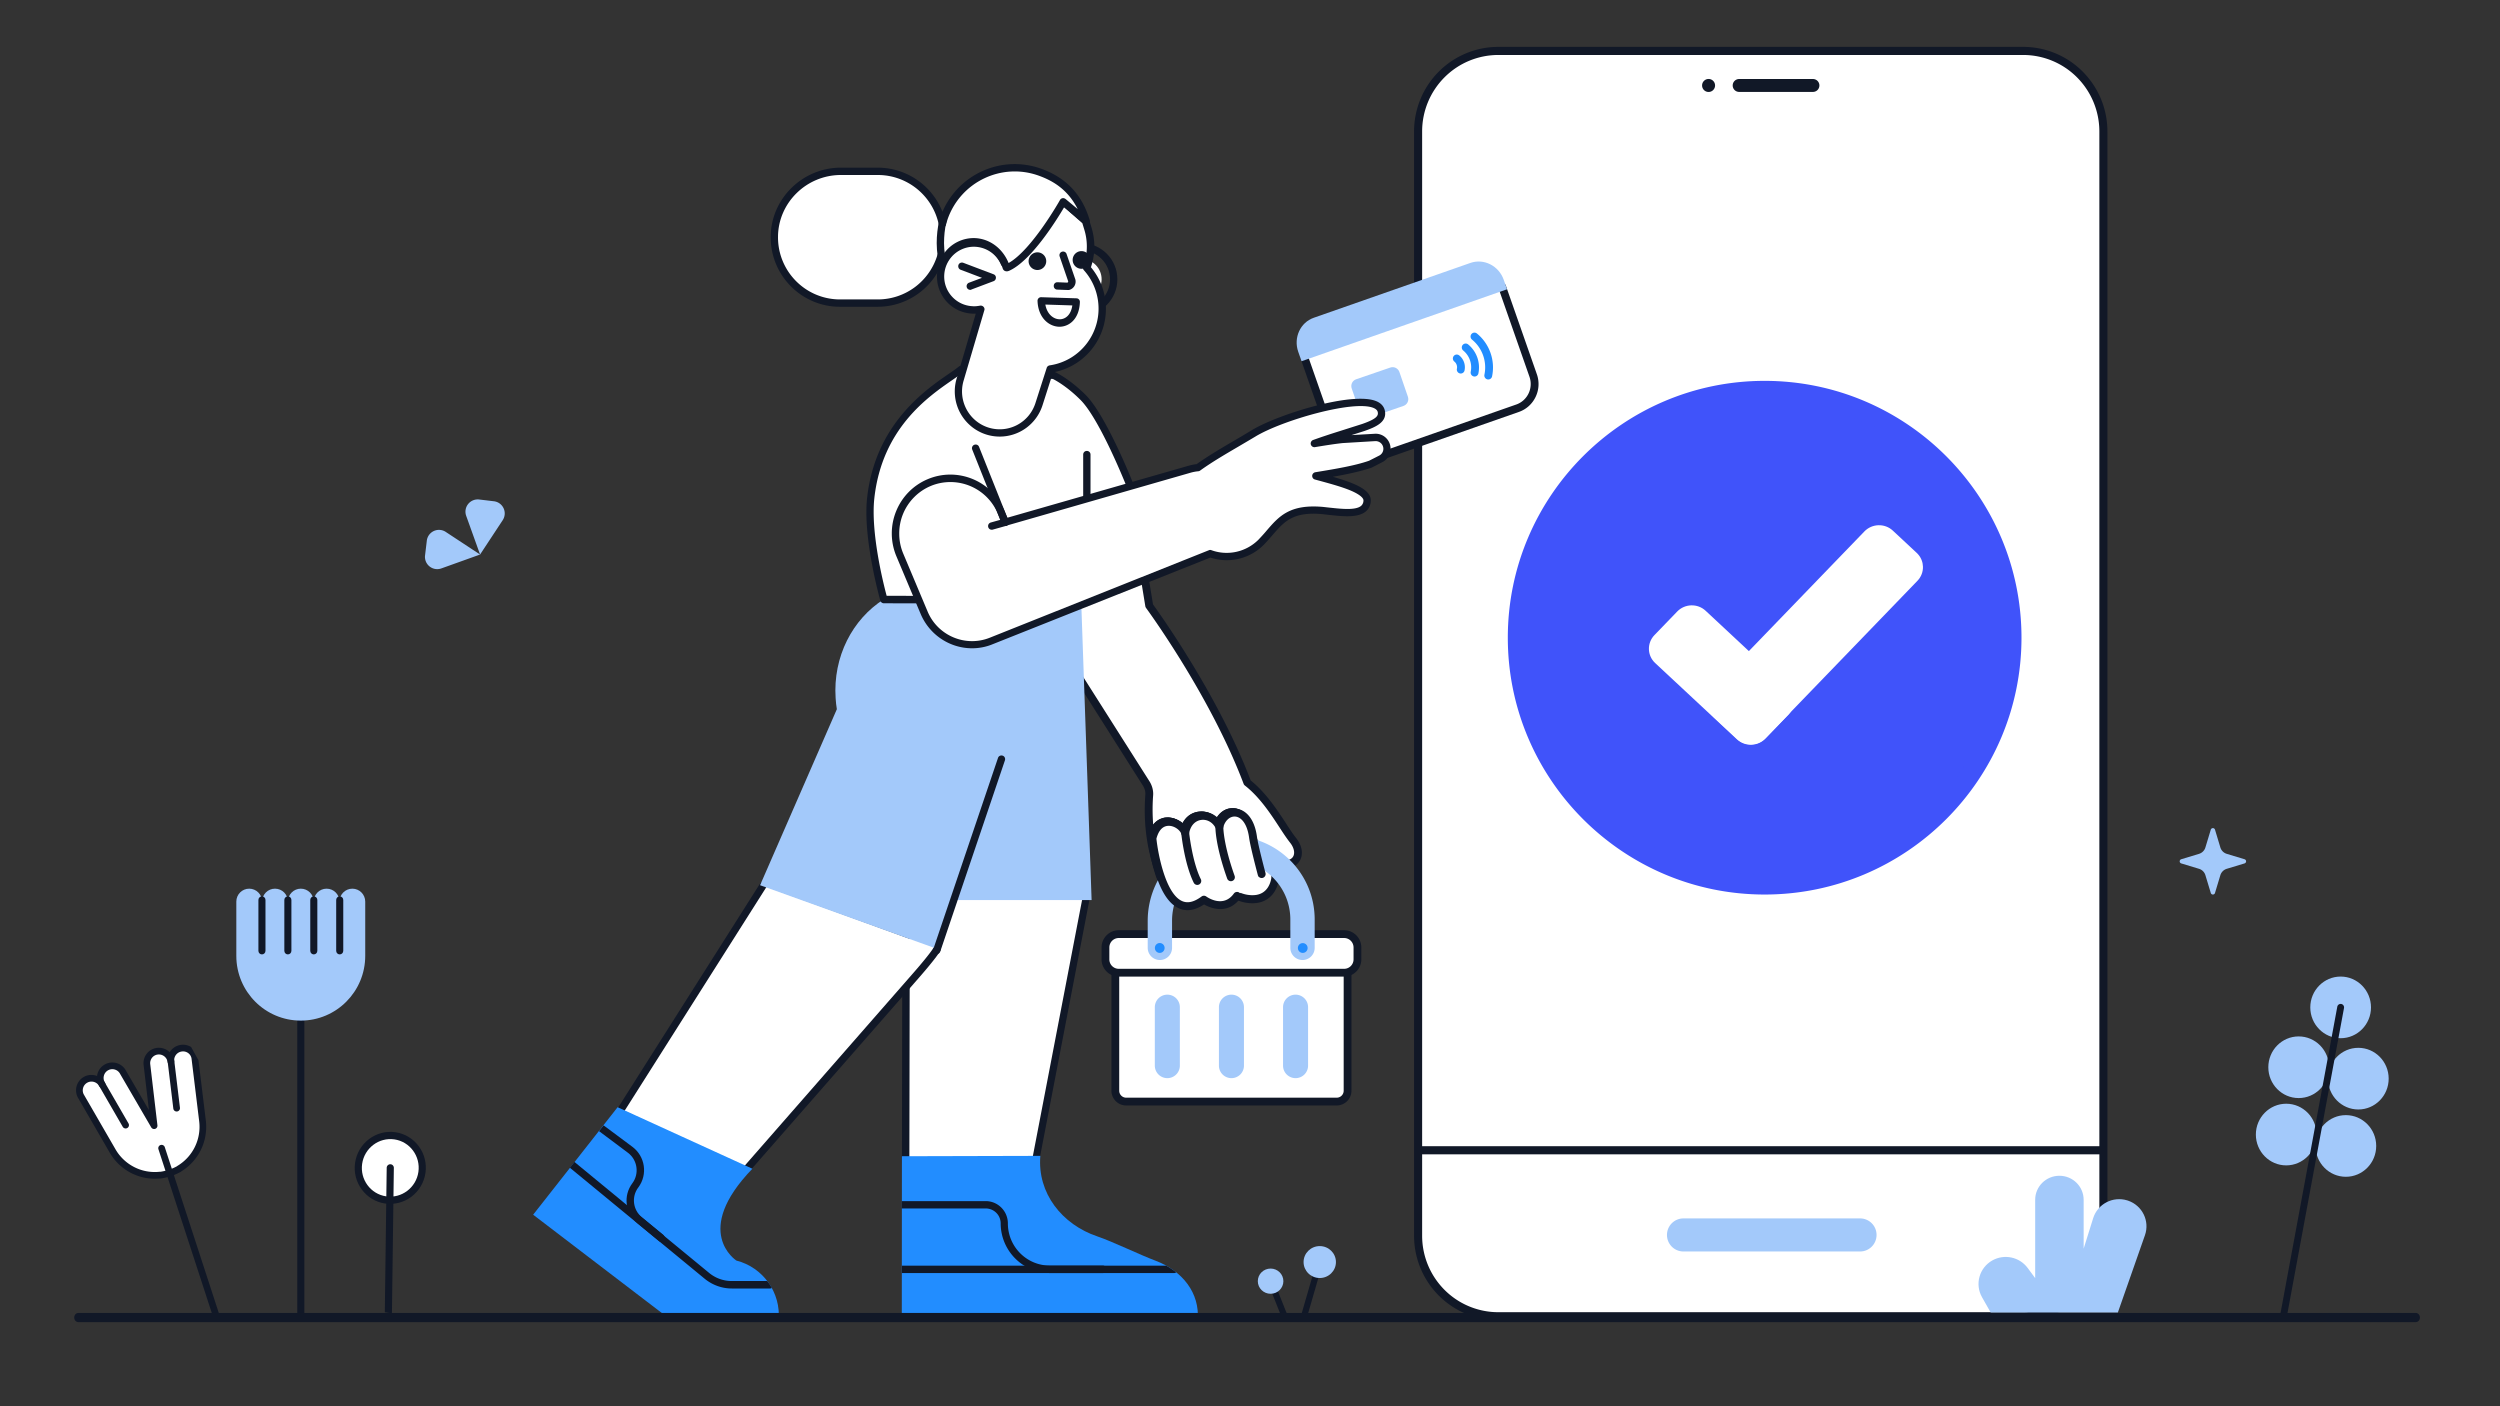 <svg xmlns="http://www.w3.org/2000/svg" width="1280" height="720" fill="none"><rect width="100%" height="100%" fill="#333333" stroke="none"/><g clip-path="url(#a)"><path fill="#fff" d="M1035.89 26.074H767.111c-22.668 0-41.044 18.437-41.044 41.181v565.49c0 22.744 18.376 41.181 41.044 41.181h268.779c22.67 0 41.04-18.437 41.04-41.181V67.255c0-22.743-18.37-41.181-41.04-41.181z"/><path fill="#111827" d="M1035.89 676H767.111a43.087 43.087 0 0 1-30.47-12.683A43.379 43.379 0 0 1 724 632.745V67.255a43.379 43.379 0 0 1 12.641-30.572A43.086 43.086 0 0 1 767.111 24h268.779a43.083 43.083 0 0 1 30.47 12.683A43.374 43.374 0 0 1 1079 67.255v565.49a43.373 43.373 0 0 1-12.64 30.572A43.084 43.084 0 0 1 1035.89 676zM767.111 28.148a38.955 38.955 0 0 0-27.548 11.467 39.22 39.22 0 0 0-11.429 27.64v565.49a39.22 39.22 0 0 0 11.429 27.64 38.958 38.958 0 0 0 27.548 11.467h268.779a38.975 38.975 0 0 0 27.55-11.467 39.285 39.285 0 0 0 11.43-27.64V67.255a39.284 39.284 0 0 0-11.43-27.64 38.972 38.972 0 0 0-27.55-11.467H767.111z"/><path fill="#111827" d="M1075.37 591.005H727.633a2.076 2.076 0 0 1 0-4.148h347.737a2.06 2.06 0 0 1 2.06 2.074 2.061 2.061 0 0 1-2.06 2.074z"/><path fill="#A3C9FA" d="M952.358 623.819h-90.433c-4.664 0-8.445 3.794-8.445 8.473v.001c0 4.679 3.781 8.472 8.445 8.472h90.433c4.664 0 8.444-3.793 8.444-8.472v-.001c0-4.679-3.78-8.473-8.444-8.473z"/><path fill="#111827" d="M928.236 40.457h-37.802a3.297 3.297 0 0 0-3.291 3.302 3.297 3.297 0 0 0 3.291 3.303h37.802a3.297 3.297 0 0 0 3.291-3.303 3.297 3.297 0 0 0-3.291-3.302zm-53.443 6.633a3.325 3.325 0 0 0 3.319-3.33c0-1.84-1.486-3.33-3.319-3.33a3.325 3.325 0 0 0-3.319 3.33 3.325 3.325 0 0 0 3.319 3.33z"/></g><g fill="#4053FA" clip-path="url(#b)"><path d="M903.5 453.064c69.899 0 126.56-56.665 126.56-126.564S973.399 199.936 903.5 199.936c-69.9 0-126.564 56.665-126.564 126.564S833.6 453.064 903.5 453.064z"/><path d="M903.5 458C830.99 458 772 399.009 772 326.5S830.99 195 903.5 195c72.51 0 131.5 58.991 131.5 131.5S976.009 458 903.5 458zm0-253.128a121.626 121.626 0 0 0-119.291 145.356 121.627 121.627 0 0 0 220.421 43.845 121.668 121.668 0 0 0 20.5-67.573A121.765 121.765 0 0 0 903.5 204.872z"/></g><g fill="#fff" clip-path="url(#c)"><path d="m858.723 313.103-11.645 12.064c-3.919 4.06-3.76 10.462.356 14.3l41.902 39.073c4.116 3.838 10.63 3.658 14.549-.402l11.645-12.064c3.92-4.06 3.76-10.462-.356-14.3l-41.902-39.073c-4.116-3.838-10.63-3.658-14.549.402z"/><path d="m877.172 366.941 12.23 11.404c4.116 3.838 10.63 3.658 14.549-.402l77.769-80.561c3.919-4.06 3.76-10.463-.356-14.301l-12.23-11.403c-4.116-3.838-10.629-3.658-14.548.402l-77.77 80.561c-3.919 4.06-3.759 10.462.356 14.3z"/></g><g clip-path="url(#d)"><path fill="#A3C9FA" d="m1075.23 698 22.99-65.583c2.53-7.239-1.32-15.146-8.6-17.663-.16-.054-.32-.106-.47-.154-7.35-2.264-15.16 1.813-17.45 9.113l-4.87 15.596v-24.983c.01-6.801-5.53-12.319-12.38-12.326h-.04c-6.84-.006-12.4 5.502-12.4 12.303v40.1l-3.86-5.218c-4.18-5.628-11.92-7.28-18.06-3.85-6.69 3.745-9.07 12.177-5.3 18.834 0 .007.01.014.01.02L1033.97 698h41.26z"/></g><g clip-path="url(#e)"><path fill="#111827" d="M154.018 781c-1 0-1.81-.814-1.81-1.819V504.393c0-1.005.81-1.819 1.81-1.819s1.81.814 1.81 1.819v274.788c0 1.005-.81 1.819-1.81 1.819z"/><path fill="#A3C9FA" d="M180.417 455c-3.642-.003-6.598 2.962-6.601 6.622v.006c0-3.66-2.953-6.628-6.595-6.628h-.007c-3.642 0-6.595 2.968-6.595 6.628 0-3.66-2.953-6.628-6.595-6.628h-.006c-3.642-.003-6.597 2.962-6.601 6.622v.006c0-3.656-2.945-6.621-6.583-6.628-3.642-.024-6.614 2.925-6.638 6.586v.042c0-3.66-2.953-6.628-6.595-6.628-3.642-.003-6.597 2.962-6.601 6.622v27.762c-.003 18.314 14.766 33.162 32.988 33.165H154c18.225 0 33-14.848 33-33.165v-27.756c0-3.655-2.945-6.621-6.583-6.628z"/><path fill="#111827" d="M173.94 488.655c-1 0-1.81-.815-1.81-1.82v-26.076c0-1.005.81-1.819 1.81-1.819s1.81.814 1.81 1.819v26.076c0 1.005-.811 1.82-1.81 1.82zm-13.274 0c-1 0-1.811-.815-1.811-1.82v-26.076c0-1.005.811-1.819 1.811-1.819 1 0 1.81.814 1.81 1.819v26.076c0 1.005-.811 1.82-1.81 1.82zm-13.276 0c-1 0-1.81-.815-1.81-1.82v-26.076c0-1.005.81-1.819 1.81-1.819s1.81.814 1.81 1.819v26.076c0 1.005-.81 1.82-1.81 1.82zm-13.274 0c-1 0-1.81-.815-1.81-1.82v-26.076c0-1.005.81-1.819 1.81-1.819s1.81.814 1.81 1.819v26.076c0 1.005-.811 1.82-1.81 1.82z"/></g><g clip-path="url(#f)"><path fill="#fff" d="M92.93 536.657a6.167 6.167 0 0 0-4.137 2.308 6.206 6.206 0 0 0-1.287 4.57 6.236 6.236 0 0 0-2.354-4.093 6.196 6.196 0 0 0-4.54-1.262 6.16 6.16 0 0 0-4.102 2.298 6.199 6.199 0 0 0-1.295 4.53l3.688 31.335-15.882-27.284a6.233 6.233 0 0 0-3.646-3.056 6.183 6.183 0 0 0-6.606 1.934 6.18 6.18 0 0 0-1.155 2.126 6.23 6.23 0 0 0 .432 4.737c.105.142.187.301.243.469a6.244 6.244 0 0 0-3.72-3.015 6.2 6.2 0 0 0-4.746.52 6.166 6.166 0 0 0-1.855 1.574 6.202 6.202 0 0 0-1.29 4.603c.1.816.359 1.605.764 2.32.015.057.084.096.099.152l2.078 3.593 14.006 24.23a25.013 25.013 0 0 0 10.295 9.814 24.858 24.858 0 0 0 13.953 2.596l.015.057a27.491 27.491 0 0 0 9.868-3.259l-.016-.057a24.939 24.939 0 0 0 9.584-10.449 25.091 25.091 0 0 0 2.362-14.011l-3.381-27.747-.51-4.127a6.097 6.097 0 0 0-4.455-5.249 6.042 6.042 0 0 0-2.412-.156l.001-.001z"/><path fill="#111827" d="M92.591 599.952a29.03 29.03 0 0 1-10.478 3.459 1.716 1.716 0 0 1-.49-.008 26.587 26.587 0 0 1-14.67-2.92 26.755 26.755 0 0 1-10.809-10.384L40.1 562.342a1.9 1.9 0 0 1-.198-.327 7.93 7.93 0 0 1-.914-4.663 7.88 7.88 0 0 1 1.916-4.337 7.84 7.84 0 0 1 4.055-2.443 7.878 7.878 0 0 1 4.728.333c.061-.478.165-.95.31-1.409a7.78 7.78 0 0 1 1.47-2.693 7.738 7.738 0 0 1 2.397-1.91 7.852 7.852 0 0 1 6.072-.511 7.817 7.817 0 0 1 2.673 1.469 7.856 7.856 0 0 1 1.912 2.382l11.723 20.141-2.726-23.169a7.91 7.91 0 0 1 .934-4.683 7.856 7.856 0 0 1 8.173-3.959 7.92 7.92 0 0 1 4.256 2.169 7.98 7.98 0 0 1 5.727-3.761c.105-.022.212-.035.319-.037a7.945 7.945 0 0 1 5.73 1.7 7.619 7.619 0 0 1 2.843 5.274l.503 4.076 3.383 27.75a26.83 26.83 0 0 1-2.436 14.787 26.66 26.66 0 0 1-9.98 11.137c-.11.117-.238.216-.378.294zm-10.513.001a25.633 25.633 0 0 0 8.497-2.812c.085-.082.18-.155.281-.216a23.248 23.248 0 0 0 8.928-9.734 23.401 23.401 0 0 0 2.203-13.052l-3.89-31.872a4.243 4.243 0 0 0-1.577-2.962 4.43 4.43 0 0 0-3.372-.945 4.477 4.477 0 0 0-2.997 1.663 4.503 4.503 0 0 0-.948 3.301 1.712 1.712 0 0 1-1.466 1.906 1.715 1.715 0 0 1-1.925-1.454 4.539 4.539 0 0 0-1.75-2.974 4.51 4.51 0 0 0-3.331-.876 4.428 4.428 0 0 0-2.905 1.67 4.458 4.458 0 0 0-.91 3.232l3.686 31.318a1.71 1.71 0 0 1-1.154 1.826 1.717 1.717 0 0 1-2.022-.768l-15.882-27.285-.043-.076a4.42 4.42 0 0 0-2.597-2.195 4.493 4.493 0 0 0-4.813 1.37 4.405 4.405 0 0 0-.831 1.519 4.523 4.523 0 0 0 .265 3.403c.184.272.324.572.415.889a1.715 1.715 0 0 1-1.006 2.028 1.713 1.713 0 0 1-2.137-.752 4.517 4.517 0 0 0-2.672-2.149 4.479 4.479 0 0 0-3.4.352 4.48 4.48 0 0 0-2.16 2.651 4.515 4.515 0 0 0 .333 3.412c.06.084.115.172.161.264l16.044 27.753a23.303 23.303 0 0 0 9.587 9.141 23.157 23.157 0 0 0 12.995 2.42c.13-.013.263-.012.393.004z"/><path fill="#fff" d="m52.062 554.855 12.255 21.201-12.255-21.201z"/><path fill="#111827" d="M65.152 577.555a1.705 1.705 0 0 1-1.288.154 1.724 1.724 0 0 1-1.028-.797l-12.255-21.201a1.721 1.721 0 0 1-.174-1.302c.116-.439.402-.813.794-1.04a1.675 1.675 0 0 1 1.3-.179 1.7 1.7 0 0 1 1.04.809L65.796 575.2a1.724 1.724 0 0 1-.12 1.902 1.702 1.702 0 0 1-.501.44l-.023.013z"/><path fill="#fff" d="m87.498 543.064 2.939 24.313-2.94-24.313z"/><path fill="#111827" d="M91.272 568.878a1.705 1.705 0 0 1-1.61.026 1.72 1.72 0 0 1-.924-1.327L85.8 543.263a1.716 1.716 0 0 1 .852-1.712 1.697 1.697 0 0 1 1.309-.154 1.713 1.713 0 0 1 1.237 1.466l2.938 24.314a1.714 1.714 0 0 1-.864 1.701zm58.171 222.681a1.71 1.71 0 0 1-1.612.027 1.722 1.722 0 0 1-.852-.999L81.117 588.4a1.716 1.716 0 0 1 .107-1.301 1.704 1.704 0 0 1 2.292-.743c.403.205.71.561.854.99l65.863 202.184a1.707 1.707 0 0 1-.79 2.029z"/></g><g clip-path="url(#g)"><path fill="#A3C9FA" d="M1198.41 531.569c-8.58 0-15.54-7.067-15.54-15.785 0-8.717 6.96-15.784 15.54-15.784 8.58 0 15.54 7.067 15.54 15.784 0 8.718-6.96 15.785-15.54 15.785zm-21.49 30.644c-8.58 0-15.54-7.067-15.54-15.784 0-8.718 6.96-15.785 15.54-15.785 8.58 0 15.54 7.067 15.54 15.785 0 8.717-6.96 15.784-15.54 15.784z"/><path fill="#A3C9FA" d="M1207.46 568.051c-8.58 0-15.53-7.067-15.53-15.784 0-8.718 6.95-15.784 15.53-15.784 8.58 0 15.54 7.066 15.54 15.784 0 8.717-6.96 15.784-15.54 15.784zm-36.92 28.623c-8.58 0-15.54-7.067-15.54-15.784 0-8.718 6.96-15.785 15.54-15.785 8.58 0 15.53 7.067 15.53 15.785 0 8.717-6.95 15.784-15.53 15.784z"/><path fill="#A3C9FA" d="M1201.08 602.513c-8.58 0-15.54-7.067-15.54-15.785 0-8.717 6.96-15.784 15.54-15.784 8.58 0 15.54 7.067 15.54 15.784 0 8.718-6.96 15.785-15.54 15.785z"/><path fill="#111827" d="M1163.88 704c.4 0 .8-.146 1.11-.41.32-.265.53-.632.6-1.039l34.54-186.438c.08-.463-.01-.943-.28-1.332a1.73 1.73 0 0 0-2.43-.466c-.38.267-.65.677-.73 1.14l-34.54 186.438c-.08.463.02.942.28 1.331s.66.656 1.12.743c.11.021.22.032.33.033z"/></g><g clip-path="url(#h)"><path fill="#fff" d="m769.146 147.002 15.829 45.241c2.405 6.875-1.167 14.381-7.979 16.766l-76.821 26.893c-6.812 2.385-14.284-1.255-16.689-8.129l-15.829-45.241c-2.405-6.874 99.084-42.404 101.489-35.53z"/><path fill="#111827" d="M700.704 237.854c-3.76 1.276-7.798 1.018-11.388-.731a15.172 15.172 0 0 1-7.717-8.69l-15.829-45.24c-.924-2.644 1.325-5.442 15.563-11.916 8.965-4.078 21.255-8.897 34.604-13.569 13.344-4.675 25.957-8.57 35.505-10.975 15.163-3.819 18.665-3.034 19.591-.389l15.83 45.24a15.181 15.181 0 0 1-.614 11.606c-1.738 3.65-4.787 6.395-8.585 7.724l-76.822 26.893-.138.047zm-30.978-55.462 15.647 44.721a11.148 11.148 0 0 0 5.668 6.385 10.953 10.953 0 0 0 8.366.537l.102-.036 76.822-26.893c5.76-2.016 8.792-8.386 6.758-14.202l-15.647-44.719c-3.682-.829-22.97 3.812-50.178 13.33-27.216 9.527-45.177 17.934-47.538 20.877z"/><path fill="#A3C9FA" d="m672.645 162.697 80.204-28.078c6.909-2.418 14.552 1.457 17.072 8.656l1.692 4.837-105.225 36.838-1.692-4.837c-2.519-7.199 1.04-14.996 7.949-17.416z"/><path fill="#228DFF" d="M748.54 191.139a1.965 1.965 0 0 1-1.065.057 2.028 2.028 0 0 1-1.537-2.401 3.695 3.695 0 0 0-.141-2.023 3.642 3.642 0 0 0-1.155-1.646 2.028 2.028 0 0 1-.341-2.831 1.986 1.986 0 0 1 2.809-.329 7.712 7.712 0 0 1 2.458 3.473 7.791 7.791 0 0 1 .283 4.223 1.997 1.997 0 0 1-1.311 1.477zm7.083 1.539a1.977 1.977 0 0 1-1.05.061 2.027 2.027 0 0 1-1.556-2.389 11.216 11.216 0 0 0-.411-5.983 11.199 11.199 0 0 0-3.433-4.904 2.028 2.028 0 0 1-.287-2.837 1.987 1.987 0 0 1 2.815-.273 15.271 15.271 0 0 1 4.675 6.682 15.287 15.287 0 0 1 .561 8.151 1.997 1.997 0 0 1-1.314 1.492zm7.005 1.512a1.984 1.984 0 0 1-1.057.06 2.028 2.028 0 0 1-1.546-2.396 18.38 18.38 0 0 0-.669-9.873 18.359 18.359 0 0 0-5.676-8.102 2.027 2.027 0 0 1-.3-2.835 1.99 1.99 0 0 1 2.813-.288 22.417 22.417 0 0 1 6.933 9.893 22.426 22.426 0 0 1 .816 12.056 2 2 0 0 1-1.314 1.485z"/><path fill="#A3C9FA" d="m718.589 207.827-17.514 6.011c-1.91.656-3.995-.376-4.657-2.304l-4.346-12.665c-.662-1.928.351-4.023 2.261-4.679l17.514-6.01c1.91-.656 3.996.375 4.657 2.303l4.347 12.665c.661 1.929-.351 4.023-2.262 4.679z"/></g><g clip-path="url(#i)"><path fill="#111827" d="M663.473 690a1.605 1.605 0 0 1-1.265-.621 1.548 1.548 0 0 1-.258-1.37l12.242-42.266a1.573 1.573 0 0 1 1.342-1.135 1.596 1.596 0 0 1 1.572.798 1.55 1.55 0 0 1 .131 1.195l-12.243 42.266a1.565 1.565 0 0 1-.568.818 1.6 1.6 0 0 1-.953.315z"/><path fill="#A3C9FA" d="M675.715 654.344c4.575 0 8.285-3.658 8.285-8.172 0-4.513-3.71-8.172-8.285-8.172-4.576 0-8.285 3.659-8.285 8.172 0 4.514 3.709 8.172 8.285 8.172z"/><path fill="#111827" d="M663.472 690c-.318 0-.628-.094-.891-.271a1.556 1.556 0 0 1-.582-.718l-12.929-32.48a1.546 1.546 0 0 1 .021-1.196c.168-.38.481-.678.872-.83a1.604 1.604 0 0 1 1.212.02c.385.166.688.475.842.86l12.929 32.481a1.546 1.546 0 0 1-.165 1.451 1.57 1.57 0 0 1-.568.502 1.603 1.603 0 0 1-.741.181z"/><path fill="#A3C9FA" d="M650.544 662.412c3.613 0 6.543-2.889 6.543-6.454s-2.93-6.454-6.543-6.454c-3.614 0-6.544 2.889-6.544 6.454s2.93 6.454 6.544 6.454z"/></g><g clip-path="url(#j)"><path fill="#fff" d="M662.154 430.324c-5.437-6.904-12.374-20.962-23.437-29.623-17.437-46.191-50.187-90.562-50.187-90.562l-4.125-25.167-44.812 3.828 7.625 49.895 39.624 62.508c1.125 1.758 1.625 3.829 1.5 5.9-2.25 30.501 9.813 49.141 9.813 49.141s4.875 9.351 13.062 6.464c1.875-.69 5-2.95 5-2.95 6.938 4.707 13.313 2.323 16.063-1.82 3 2.009 7.625 2.887 11.187 2.323 5.812-.942 8.625-5.586 9.375-10.356l.25-7.343-.5-1.506c9.937 4.895 15.5-3.138 9.562-10.732z"/><path fill="#111827" d="M608.155 465.281c-5.813 0-10-4.832-11.688-7.97-1-1.569-12.312-20.146-10.062-50.334.125-1.631-.313-3.263-1.188-4.644l-39.624-62.509c-.125-.251-.25-.502-.313-.753l-7.625-49.894c-.062-.565.063-1.13.375-1.569.313-.439.875-.69 1.375-.753l44.75-3.829c1-.062 2 .628 2.125 1.695l4.062 24.727c3.25 4.519 33.5 46.694 50 90.124 7.812 6.276 13.5 14.999 18.125 22.028 1.937 3.013 3.625 5.586 5.187 7.532 3.375 4.267 3.875 9.163 1.188 12.489-1.75 2.196-5.125 3.765-9.813 2.51l-.25 5.9v.188c-.937 6.59-5.062 11.108-10.999 12.05-3.563.565-7.75-.126-11-1.695a12.25 12.25 0 0 1-6.5 3.64c-2.313.44-5.875.44-10-1.945-1.188.816-3 1.945-4.438 2.447-1.25.314-2.5.565-3.687.565zm-59-127.277 39.437 62.133c1.313 2.133 2 4.644 1.813 7.091-1.75 23.535 5.437 41.61 9.5 47.949.062.063.062.125.062.188.188.314 4.188 7.782 10.625 5.46 1.188-.439 3.375-1.882 4.5-2.698a2.074 2.074 0 0 1 2.313-.063c2.75 1.883 5.562 2.573 8.125 2.071 2.125-.439 4-1.632 5.125-3.389.625-.941 1.875-1.192 2.75-.565 2.5 1.695 6.625 2.511 9.812 2.008 5.812-.941 7.312-6.213 7.687-8.535l.25-6.841-.437-1.192c-.25-.753-.063-1.632.562-2.134.625-.565 1.5-.628 2.188-.314 3.625 1.757 6.75 1.695 8.312-.188 1.438-1.757.938-4.77-1.25-7.531-1.687-2.134-3.437-4.77-5.437-7.845-4.5-6.904-10.187-15.565-17.687-21.401-.313-.251-.563-.565-.688-.942-17.125-45.312-49.625-89.558-49.937-89.998a2.187 2.187 0 0 1-.375-.878l-3.813-23.347-40.749 3.452 7.312 47.509z"/><path fill="#fff" d="M589.655 428.943c3.125-12.991 14.75-8.284 16.5-2.761 1.688-10.167 13.063-11.422 17.25-3.138 2.25-9.54 14.75-10.983 16.937 5.272.625 4.707 4.375 18.639 4.375 18.639"/><path fill="#111827" d="M644.717 448.901a1.992 1.992 0 0 1-1.937-1.506c-.125-.565-3.75-14.121-4.438-18.891-1.062-7.657-4.375-10.481-7.125-10.669-2.687-.126-5.125 2.134-5.937 5.523-.188.816-.875 1.443-1.688 1.506-.812.063-1.625-.314-2-1.067-1.875-3.703-5.062-4.644-7.437-4.268-3.125.502-5.375 3.013-6 6.841-.125.879-.875 1.569-1.813 1.695-.875.062-1.75-.502-2.062-1.381-.688-2.071-3.625-4.268-6.625-4.142-3.688.125-5.375 3.765-6.063 6.778-.25 1.067-1.312 1.757-2.437 1.443-1.063-.251-1.75-1.318-1.5-2.385 2.062-8.66 7.562-9.79 9.812-9.853 2.875-.125 5.875 1.13 8 3.075 1.625-3.263 4.5-5.46 8.063-6.025 3.5-.564 6.875.691 9.375 3.201 1.937-3.201 5.062-5.146 8.562-5.021 4.375.189 9.5 4.017 10.875 14.121.625 4.519 4.25 18.264 4.313 18.389.312 1.067-.375 2.134-1.438 2.448-.187.188-.312.188-.5.188z"/><path fill="#fff" d="M623.405 422.981s-.312 8.347 5.812 25.543l-5.812-25.543z"/><path fill="#111827" d="M629.217 450.533c-.812 0-1.562-.502-1.875-1.318-6.187-17.322-5.937-25.92-5.937-26.234.062-1.067.937-1.945 2-1.945h.062c1.125.062 1.938.941 1.938 2.071 0 .125-.125 8.347 5.687 24.79a2.029 2.029 0 0 1-1.187 2.573c-.25 0-.5.063-.688.063z"/><path fill="#fff" d="M606.155 426.182s1.563 15.125 6.125 24.225l-6.125-24.225z"/><path fill="#111827" d="M612.28 452.416c-.75 0-1.437-.377-1.812-1.13-4.688-9.351-6.25-24.288-6.313-24.916a1.983 1.983 0 0 1 1.75-2.196c1.125-.126 2.063.69 2.188 1.757 0 .125 1.562 14.874 5.875 23.535.5 1.004.062 2.196-.875 2.699-.188.188-.5.251-.813.251z"/><path fill="#fff" d="M640.467 429.006s6.75 8.661 12.187 12.05l-12.187-12.05z"/><path fill="#111827" d="M652.592 443.064a2.1 2.1 0 0 1-1.062-.313c-5.625-3.515-12.375-12.176-12.688-12.49-.687-.878-.5-2.134.375-2.824s2.125-.502 2.813.377c.062.062 6.562 8.41 11.624 11.548.938.564 1.25 1.82.625 2.761-.312.565-1 .941-1.687.941z"/><path fill="#fff" d="M553.655 153.427c5.73 0 10.375-4.664 10.375-10.418s-4.645-10.418-10.375-10.418-10.375 4.664-10.375 10.418 4.645 10.418 10.375 10.418z"/><path fill="#111827" d="M553.655 161.523c-10.187 0-18.437-8.284-18.437-18.514 0-10.23 8.25-18.514 18.437-18.514 10.188 0 18.438 8.284 18.438 18.514 0 10.23-8.25 18.514-18.438 18.514zm0-33.263c-8.125 0-14.687 6.59-14.687 14.749s6.562 14.749 14.687 14.749 14.688-6.653 14.688-14.749c0-8.159-6.625-14.749-14.688-14.749z"/><path fill="#fff" d="m463.969 451.474-.25 144.16h66.312l24.25-126.462 2.187-11.422-92.499-6.276z"/><path fill="#111827" d="M463.656 597.516c-1.062 0-1.875-.815-1.875-1.882l.25-144.16c0-1.067.813-1.883 1.875-1.883h.125l92.5 6.276c1.062.063 1.812.942 1.75 2.009v.251l-2.188 11.422-24.312 126.398c-.188.879-.938 1.507-1.813 1.507l-66.312.062zm2.188-144.034-.25 140.269h62.874l24-124.892 1.813-9.352-88.437-6.025z"/><path fill="#228DFF" d="M532.656 591.805c-1.625 19.079 11.125 35.146 29.187 41.234 7.625 2.573 22.187 9.602 29.75 12.426 13.75 5.209 22.812 16.443 21.625 30.564H461.719l.062-84.035 70.875-.189z"/><path fill="#fff" d="M479.906 485.867c-2.062 3.702-11 13.87-11 13.87l-87.374 99.851-64.437-29.937 73.749-116.294 89.062 32.51z"/><path fill="#111827" d="M381.531 601.47c-.25 0-.562-.062-.812-.188l-64.437-29.936c-.938-.44-1.375-1.569-.938-2.511.063-.063.063-.125.125-.188l73.687-116.294a1.831 1.831 0 0 1 2.563-.565 1.847 1.847 0 0 1 .562 2.573l-72.562 114.474 61.187 28.43 86.437-98.784c2.438-2.761 9.188-10.606 10.813-13.556.5-.878 1.625-1.255 2.562-.753.875.502 1.25 1.632.75 2.573-2.125 3.829-10.875 13.745-11.25 14.184l-87.374 99.851c-.25.439-.75.69-1.313.69z"/><path fill="#A3C9FA" d="m510.843 396.12-29.375 90.311-92.312-33.2 39.312-90.123c-.312-1.82-.5-3.703-.625-5.585-1.437-21.339 8.688-40.543 24.625-50.648l16.25-.063 84.937 3.39 5.25 150.623h-69.124l21.062-64.705z"/><path fill="#228DFF" d="M385.219 598.395c-31.187 32.259-8.188 47.007-8.188 47.007 13.688 3.515 22.875 16.443 21.625 30.564h-54.937L272.97 621.93l43.249-55.04 69 31.505z"/><path fill="#111827" d="M602.218 651.427a1.696 1.696 0 0 1-1.063.377H461.781v-3.766h135.312a40.325 40.325 0 0 1 5.125 3.389z"/><path fill="#111827" d="M566.531 649.921c0 1.067-.813 1.883-1.875 1.883h-27c-13.938-.063-25.25-11.36-25.313-25.418 0-4.268-3.437-7.657-7.687-7.657h-42.937v-3.765h42.937c6.312 0 11.375 5.146 11.375 11.422 0 11.924 9.625 21.589 21.5 21.589h27.25c1.062.126 1.75.942 1.75 1.946zm-171.375 9.54a1.759 1.759 0 0 1-.937.251h-19.562c-5 0-9.875-1.758-13.813-4.958l-23.625-19.456-11.125-9.163-34.312-28.242 2.313-2.95h.062l26.688 21.966 7.624 6.276 11.125 9.163v.063l23.563 19.393c3.25 2.636 7.25 4.079 11.437 4.079h18.188c1 1.193 1.749 2.385 2.374 3.578z"/><path fill="#111827" d="M339.969 635.11c-.375.439-.875.69-1.437.69-.438 0-.875-.125-1.187-.439l-11.125-9.163c-6.125-5.021-7.25-14.058-2.438-20.397 3.625-4.896 2.625-11.862-2.25-15.565l-14.75-11.045s-.062 0-.062-.063l2.312-2.95 14.75 10.983c6.563 4.895 7.938 14.184 3.063 20.774-4.875 6.589-.063.062-.063.062-3.562 4.77-2.75 11.485 1.875 15.251l11.125 9.163c.687.69.812 1.883.187 2.699z"/><path fill="#fff" d="M452.531 306.938c-2.813-10.104-8.563-35.146-6.688-51.965 4.75-43.054 37.75-58.806 46.25-65.898l47.499 3.138s6.875 3.138 15 11.297c10.313 10.355 23.938 44.873 23.938 44.873l-24.563 58.743-101.436-.188z"/><path fill="#111827" d="m553.968 309.009-101.437-.125c-.812 0-1.562-.565-1.812-1.381-.938-3.326-8.937-33.012-6.75-52.656 4.187-37.53 29.562-55.04 41.812-63.45 2.125-1.444 3.938-2.699 5.125-3.703.375-.314.813-.439 1.313-.439l47.499 3.138c.25 0 .438.063.625.188.313.126 7.25 3.389 15.563 11.673 10.5 10.544 23.812 44.121 24.375 45.501.187.44.187.942 0 1.444l-24.625 58.618a1.83 1.83 0 0 1-1.688 1.192zm-99.999-3.954 98.749.126 23.813-56.798c-2-4.958-14.125-34.392-23.25-43.555-6.875-6.904-12.813-10.105-14.188-10.795l-46.437-3.075c-1.25 1.004-2.937 2.133-4.812 3.451-12.688 8.724-36.25 24.979-40.188 60.752-1.875 17.385 4.5 43.179 6.313 49.894z"/><path fill="#fff" d="M701.717 237.651c-7.625 2.699-18.5 4.456-28 6.025 11.25 3.138 26.563 6.841 26.25 12.74-.5 8.473-13.687 5.837-22.625 5.021-19.75-1.82-23 7.343-31.812 16.38a24.702 24.702 0 0 1-25.875 5.712l-112.124 44.559c-13.5 5.397-28.75-1.067-34.437-14.435l-.563-1.318-11.875-28.242c-6.062-14.372.625-30.94 14.938-37.028 14.312-6.088 30.812.628 36.874 15h-.062l2.187 5.271 94.312-27.112c1.375-.376 2.875-.69 4.313-.816 9.312-6.652 19-11.799 28.562-17.572 15.125-9.226 62.75-23.159 65.375-11.297.875 3.828-2.438 5.899-9.188 8.284l-12.25 3.891c-3.812 1.193-8.125 2.573-12.875 4.268 5.375-.942 9.813-1.632 14.313-2.134l16.75-1.004c6.249-.377 8.562 8.096 2.937 10.983l-5.125 2.824z"/><path fill="#111827" d="M497.718 331.916c-11.437 0-21.812-6.903-26.312-17.51l-.562-1.318-11.875-28.241c-6.438-15.314.687-33.012 15.937-39.476 15.25-6.465 32.875.69 39.312 16.003.063.126.063.189.125.314l1.438 3.389 92.749-26.61c1.375-.377 2.75-.69 4.125-.816 6.375-4.519 13.063-8.41 19.5-12.175 2.875-1.695 5.875-3.452 8.75-5.209 13.062-7.971 51.687-20.084 63.874-14.812 2.938 1.255 3.938 3.264 4.25 4.707 1.313 5.837-4.437 8.41-10.374 10.481l-6.688 2.134 11.937-.69c4.25-.251 7.813 3.012 8.063 7.217.187 3.012-1.438 5.899-4.125 7.28l-5.25 2.699c-.063.063-.125.063-.25.125-5.562 1.946-12.812 3.452-19.937 4.707 10.437 3.013 19.749 6.465 19.437 12.364-.063 2.071-.938 4.017-2.5 5.335-4.062 3.451-11.875 2.573-18.812 1.82-1.125-.126-2.25-.251-3.313-.377-15.25-1.443-19.687 3.766-25.875 10.92-1.375 1.569-2.812 3.264-4.437 4.896-7.125 7.091-17.625 9.539-27.187 6.401l-111.5 44.371c-3.312 1.381-6.937 2.071-10.5 2.071zm-11.124-85.102c-14.5 0-26.25 11.862-26.188 26.422 0 3.514.688 6.966 2.063 10.23l12.437 29.56c5.188 12.489 19.5 18.514 32 13.43l112.062-44.747a1.589 1.589 0 0 1 1.312 0c8.313 3.012 17.625.941 23.937-5.272 1.5-1.569 2.938-3.138 4.25-4.707 6.375-7.406 11.875-13.745 29.063-12.176 1.062.126 2.187.251 3.375.377 5.875.627 13.187 1.443 16-.942a3.611 3.611 0 0 0 1.187-2.698c.063-.691-.5-2.511-6.437-5.084-4.438-1.883-10.438-3.514-15.688-4.958-.937-.251-1.875-.502-2.75-.753-1-.251-1.562-1.318-1.312-2.322a1.979 1.979 0 0 1 1.5-1.381l.75-.125c9.125-1.507 19.5-3.201 26.812-5.774l5.187-2.636a3.89 3.89 0 0 0 1.688-5.272c-.688-1.381-2.188-2.197-3.688-2.134l-16.749 1.004c-4 .44-8.063 1.067-14.125 2.071-1 .189-2-.502-2.188-1.569-.125-.878.375-1.757 1.188-2.071 5.062-1.82 9.562-3.263 12.937-4.33l12.25-3.891c7.187-2.511 8.375-4.142 7.937-6.088-.125-.565-.5-1.381-2.062-2.071-10.062-4.33-46.937 6.339-60.5 14.56-2.937 1.758-5.937 3.515-8.812 5.209-6.5 3.829-13.25 7.72-19.625 12.301-.25.189-.625.314-.937.314a21.866 21.866 0 0 0-3.938.753l-94.312 27.113c-.937.251-1.875-.189-2.25-1.067l-2.187-5.272c-.063-.126-.063-.188-.125-.314-4.188-9.54-13.625-15.69-24.062-15.69z"/><path fill="#111827" d="M507.78 271.228c-1.062 0-1.875-.816-1.875-1.883 0-.879.563-1.569 1.375-1.82l6.938-1.946c1-.251 2.062.314 2.312 1.318a1.928 1.928 0 0 1-1.312 2.322l-6.938 1.946c-.187.063-.375.063-.5.063zm48.688-14.749c-1.063 0-1.875-.816-1.875-1.883v-21.84c0-1.067.812-1.883 1.875-1.883 1.062 0 1.875.816 1.875 1.883v21.84c0 1.004-.875 1.883-1.875 1.883z"/><path fill="#111827" d="M514.655 269.282c-.75 0-1.437-.439-1.75-1.192l-15.124-37.907c-.375-.942.062-2.071 1.062-2.448 1-.377 2.062.063 2.437 1.067l15.125 37.907c.375.941-.062 2.071-1.062 2.448a2.268 2.268 0 0 1-.688.125zm-35.061 219.221c-1.063 0-1.875-.816-1.875-1.883 0-.189.062-.44.125-.628l33.125-97.905c.312-1.005 1.375-1.507 2.374-1.193 1 .314 1.5 1.381 1.188 2.385l-33.125 97.906c-.312.815-1 1.318-1.812 1.318z"/><path fill="#fff" d="M514.218 134.662c-3.812-8.661-13.875-12.552-22.5-8.724-8.625 3.829-12.5 13.933-8.687 22.594 3.25 7.406 11.25 11.485 19.125 9.79l-10.625 36.087c-3.313 11.234 3.125 23.033 14.312 26.36 11 3.263 22.625-2.887 26.125-13.933l5.75-17.887c17-2.51 28.812-18.326 26.312-35.459a31.135 31.135 0 0 0-7.687-16.38l.187-.565c.125-.377.25-.753.375-1.067 1.875-6.088 1.875-12.615-.062-18.703l-1-3.577-14.375-12.552-27.25 34.016z"/><path fill="#111827" d="M511.843 223.53c-12.688 0-23-10.355-23-23.158 0-2.197.312-4.394.937-6.465l9.813-33.325c-5.563.251-10.938-1.883-14.75-5.962-7.125-7.657-6.75-19.644.812-26.862a18.776 18.776 0 0 1 11.5-5.083c8-.565 15.5 3.891 18.75 11.234.438.941 0 2.071-.937 2.51-.938.44-2.063 0-2.5-.941v-.063c-3.375-7.719-12.375-11.171-20-7.782a15.235 15.235 0 0 0-9 12.928c-.563 8.41 5.812 15.628 14.125 16.192.312 0 .687.063 1 .063 1.062 0 2.125-.125 3.187-.314 1-.188 2 .44 2.25 1.444.063.314.063.628-.062.941l-10.625 36.087c-3 10.23 2.875 21.025 13.062 24.037 10.063 2.95 20.563-2.636 23.75-12.677l5.75-17.95c.188-.69.813-1.192 1.5-1.317 16-2.323 27.062-17.259 24.75-33.263a29.413 29.413 0 0 0-7.188-15.439c-.5-.502-.625-1.255-.375-1.946.063-.125.125-.314.188-.502.125-.314.25-.69.375-1.004 1.75-5.711 1.75-11.862-.063-17.573l-.937-3.075-13.937-12.238c-.75-.691-.813-1.883-.125-2.636.687-.753 1.812-.816 2.625-.188l14.374 12.552c.25.251.438.564.563.878l1.125 3.64c2 6.465 2.062 13.368 0 19.832a3.08 3.08 0 0 1-.25.691c11.687 13.995 9.875 34.894-4.063 46.63a32.672 32.672 0 0 1-15.312 7.218l-5.375 16.82c-3.062 9.602-11.937 16.066-21.937 16.066z"/><path fill="#111827" d="M546.467 148.469c-.687 0-2.062-.063-5.125-.188-1.062 0-1.875-.879-1.812-1.946a1.81 1.81 0 0 1 1.937-1.82h.063c2 .063 4.312.189 5 .189.25-.126.437-.377.375-.691l-4.375-12.74c-.313-1.004.187-2.071 1.187-2.385 1-.314 2.063.188 2.375 1.193l4.438 12.865c0 .063.062.126.062.189.563 2.384-.875 4.769-3.25 5.334-.312 0-.562.063-.875 0zm-49.687-.063c-1.062 0-1.875-.815-1.875-1.882 0-.753.5-1.507 1.188-1.758l6.687-2.51-10.937-4.142c-1-.377-1.438-1.444-1.125-2.448.375-1.004 1.437-1.443 2.437-1.13l15.562 5.9c1 .376 1.438 1.443 1.063 2.448a1.79 1.79 0 0 1-1.063 1.066l-11.312 4.268c-.125.126-.375.188-.625.188zm45.75 18.891c-5.375 0-11-4.519-11.313-13.179-.062-1.067.75-1.946 1.813-1.946h.125l17.937.565c1.063 0 1.875.878 1.813 1.945-.313 8.661-5.438 12.552-10.375 12.615zm-7.313-11.359c.875 4.958 4.188 7.531 7.375 7.531 2.625 0 5.688-1.883 6.438-7.092l-13.813-.439z"/><path fill="#111827" stroke="#111827" stroke-miterlimit="10" stroke-width="4.404" d="M531.155 136.043a2.318 2.318 0 0 0 2.313-2.322 2.318 2.318 0 0 0-2.313-2.323 2.317 2.317 0 0 0-2.312 2.323 2.317 2.317 0 0 0 2.312 2.322zm22.563-.628a2.317 2.317 0 0 0 2.312-2.322 2.317 2.317 0 0 0-2.312-2.322 2.318 2.318 0 0 0-2.313 2.322 2.318 2.318 0 0 0 2.313 2.322z"/><path fill="#fff" d="M515.843 137.047c12.75-5.649 28.5-33.702 28.5-33.702l11.812 9.853c-4.875-16.13-15.5-22.091-23.812-25.041-19.937-7.155-41.875 3.326-49 23.347a28.828 28.828 0 0 0-.937 3.075c-3.25-15.627-17-26.861-32.875-26.861h-19c-18.437 0-33.875 14.748-34.062 33.262-.25 18.64 14.562 33.953 33.125 34.205h19.937c14.875 0 27.937-9.791 32.187-24.1.188 1.192.5 2.385.813 3.577l.062.188c7-16.003 27.625-14.121 32.625 2.197.063.188.625 0 .625 0z"/><path fill="#111827" d="M449.531 157.067h-19.5c-19.562 0-35.437-15.941-35.437-35.585v-.502c.25-19.392 16.375-35.145 35.937-35.145h19c14.562.063 27.625 8.974 33 22.593 8.437-19.518 30.437-29.183 50.437-22.091 12.812 4.581 21 13.18 24.937 26.296.313 1.004-.25 2.071-1.25 2.322a1.788 1.788 0 0 1-1.75-.376l-10.062-8.473c-3.875 6.59-16.938 27.615-28.25 32.573-.063 0-.125.062-.188.062-.625.251-1.375.251-2-.062-.5-.251-.812-.691-1-1.193-2.125-6.841-7.562-11.422-14.187-11.799-6.375-.376-12.125 3.452-14.937 9.916-.438.942-1.5 1.381-2.5.942-.063 0-.125-.063-.188-.063-5.812 12.489-18.312 20.523-32.062 20.585zm-19-67.467c-17.562 0-32 14.121-32.187 31.443-.25 17.573 13.75 32.008 31.312 32.259h19.937c14-.063 26.313-9.289 30.375-22.782.313-1.004 1.313-1.569 2.313-1.255.375.125.75.376.937.69a18.613 18.613 0 0 1 16.25-8.033c7.5.439 13.937 5.397 16.937 12.74 11.813-6.59 26.188-32.008 26.313-32.259.5-.878 1.625-1.255 2.562-.69.125.063.188.126.313.188l6.187 5.147c-5.375-10.732-13.75-14.874-20-17.134-18.937-6.778-39.812 3.138-46.562 22.217a40.96 40.96 0 0 0-.875 2.95c-.25 1.004-1.312 1.632-2.312 1.318-.688-.188-1.188-.753-1.375-1.444-3.125-14.748-16.063-25.292-31.063-25.355h-19.062z"/><path fill="#111827" d="M481.968 132.779c-.938 0-1.688-.69-1.875-1.569-.313-2.259-.5-4.519-.5-6.715 0-3.954.437-7.908 1.312-11.736.25-1.004 1.25-1.632 2.25-1.381 1 .251 1.625 1.255 1.375 2.259-.812 3.578-1.187 7.218-1.187 10.858 0 2.008.187 4.079.5 6.088.187 1.004-.5 2.008-1.563 2.133-.125 0-.25.063-.312.063z"/><path fill="#fff" d="M589.679 428.9c3.093-13 14.766-8.3 16.562-2.8 1.696-10.2 13.07-11.4 17.261-3.1 2.295-9.6 14.766-11 16.961 5.3.599 4.7 4.39 18.6 4.39 18.6s-35.718 16.7-46.893 5.9c-8.58-8-8.281-23.9-8.281-23.9z"/><path fill="#fff" d="M632.282 457.9c-6.585 9.2-16.662 1.9-16.662 1.9-21.352 15.8-25.941-30.9-25.941-30.9 3.093-13 14.766-8.3 16.562-2.8 1.696-10.2 13.07-11.4 17.261-3.1 2.294-9.6 14.766-11 16.961 5.3.599 4.7 4.39 18.6 4.39 18.6"/><path fill="#111827" d="M607.338 465.1c-1.497 0-2.993-.3-4.39-.9-5.288-2.3-9.478-9-12.472-19.9-2.095-7.8-2.893-14.9-2.893-15.2v-.7c2.095-8.6 7.583-9.8 9.778-9.9 2.893-.1 5.886 1.1 7.982 3.1 1.696-3.3 4.489-5.5 8.081-6 3.492-.5 6.884.7 9.379 3.2 1.895-3.2 5.088-5.2 8.58-5 4.39.2 9.479 4 10.875 14.1.599 4.5 4.291 18.3 4.291 18.4.299 1.1-.3 2.2-1.397 2.4-1.098.3-2.195-.3-2.395-1.4-.199-.6-3.791-14.1-4.39-18.9-.997-7.6-4.39-10.5-7.084-10.6-2.693-.1-5.088 2.2-5.886 5.6-.2.8-.898 1.4-1.696 1.5-.798.1-1.597-.3-1.996-1.1-1.895-3.7-5.088-4.6-7.483-4.3-3.093.5-5.387 3-5.986 6.9-.1.9-.898 1.6-1.796 1.7-.898.1-1.796-.5-2.095-1.4-.699-2.1-3.592-4.3-6.585-4.2-3.592.1-5.188 3.5-5.987 6.5.799 7.8 4.59 27.8 12.971 31.4 2.794 1.3 6.086.5 9.778-2.3.698-.5 1.596-.5 2.394 0 .898.6 8.68 5.8 13.968-1.5.599-.9 1.896-1.1 2.794-.5.898.6 1.098 1.9.499 2.8-3.991 5.6-9.179 5.9-12.871 5.2-2.295-.5-4.19-1.4-5.388-2.1-3.092 2.2-5.886 3.1-8.58 3.1z"/><path fill="#fff" d="M623.402 423s-.3 8.3 5.787 25.5l-5.787-25.5z"/><path fill="#111827" d="M629.188 450.5c-.798 0-1.596-.5-1.895-1.3-6.186-17.3-5.987-25.9-5.887-26.3 0-1.1.898-1.9 1.995-1.9h.1c1.098 0 1.996 1 1.896 2.1 0 .1-.1 8.3 5.687 24.8.399 1-.2 2.2-1.197 2.6h-.699z"/><path fill="#fff" d="M606.141 426.2s1.596 15.1 6.086 24.2l-6.086-24.2z"/><path fill="#111827" d="M612.228 452.4c-.699 0-1.397-.4-1.796-1.1-4.69-9.4-6.286-24.3-6.286-24.9-.1-1.1.699-2.1 1.796-2.2 1.098-.1 2.095.7 2.195 1.8 0 .1 1.596 14.9 5.887 23.6.498 1 .099 2.2-.898 2.7-.2 0-.599.1-.898.1z"/></g><g clip-path="url(#k)"><path fill="#fff" d="M197.444 614.369c8.952 1.296 17.273-5.004 18.586-14.071 1.312-9.068-4.881-17.469-13.833-18.765-8.952-1.296-17.273 5.004-18.586 14.071-1.312 9.068 4.881 17.469 13.833 18.765z"/><path fill="#111827" d="M197.177 616.206c-9.936-1.439-16.834-10.798-15.376-20.864 1.457-10.065 10.726-17.084 20.662-15.646 9.936 1.439 16.834 10.798 15.377 20.864-1.458 10.066-10.727 17.084-20.663 15.646zm4.754-32.836c-7.939-1.149-15.346 4.456-16.51 12.497-1.164 8.04 4.349 15.515 12.288 16.665 7.939 1.149 15.346-4.457 16.51-12.496 1.164-8.04-4.349-15.516-12.288-16.666z"/><path fill="#111827" d="M197.744 737.65a1.84 1.84 0 0 1-1.562-1.854l1.808-137.862c.014-1.025.844-1.848 1.854-1.839 1.01.008 1.819.848 1.805 1.873l-1.808 137.862c-.013 1.024-.843 1.848-1.853 1.838a1.64 1.64 0 0 1-.244-.018z"/></g><g clip-path="url(#l)"><path fill="#fff" d="M684.394 564.007H576.606a5.564 5.564 0 0 1-5.562-5.567v-60.325a5.564 5.564 0 0 1 5.562-5.566h107.788a5.564 5.564 0 0 1 5.561 5.566v60.325a5.563 5.563 0 0 1-5.561 5.567z"/><path fill="#111827" d="M684.394 566.001H576.606c-4.166 0-7.554-3.392-7.554-7.561v-60.325c0-4.169 3.388-7.559 7.554-7.559h107.788c4.166 0 7.554 3.39 7.554 7.559v60.325c0 4.169-3.388 7.561-7.554 7.561zm-107.788-71.459a3.576 3.576 0 0 0-3.571 3.573v60.325a3.575 3.575 0 0 0 3.571 3.574h107.788a3.575 3.575 0 0 0 3.571-3.574v-60.325a3.576 3.576 0 0 0-3.571-3.573H576.606z"/><path fill="#fff" d="M688.183 498.03H572.816a6.828 6.828 0 0 1-6.825-6.832v-6.099a6.829 6.829 0 0 1 6.825-6.831h115.367a6.829 6.829 0 0 1 6.825 6.831v6.099a6.828 6.828 0 0 1-6.825 6.832z"/><path fill="#111827" d="M688.184 500.024H572.817c-4.863 0-8.817-3.959-8.817-8.825v-6.1c0-4.867 3.955-8.824 8.817-8.824h115.367c4.862 0 8.817 3.958 8.817 8.824v6.1c-.001 4.866-3.955 8.825-8.817 8.825zm-115.367-19.763a4.842 4.842 0 0 0-4.834 4.838v6.1a4.84 4.84 0 0 0 4.834 4.837h115.367a4.841 4.841 0 0 0 4.834-4.837v-6.1a4.842 4.842 0 0 0-4.834-4.838H572.817z"/><path fill="#A3C9FA" d="M673.117 470.786c0-23.88-19.545-43.189-43.487-42.779-23.434.401-42.003 20.029-42.003 43.486v13.796a6.236 6.236 0 0 0 6.234 6.239 6.236 6.236 0 0 0 6.233-6.239v-13.872c0-16.512 12.935-30.472 29.428-30.927 17.11-.472 31.127 13.267 31.127 30.296v14.501a6.237 6.237 0 0 0 6.171 6.239 6.235 6.235 0 0 0 6.297-6.239v-14.501z"/><path fill="#228DFF" d="M593.788 487.889a2.485 2.485 0 0 0 2.484-2.486 2.485 2.485 0 1 0-4.967 0 2.485 2.485 0 0 0 2.483 2.486zm73.22 0a2.484 2.484 0 0 0 2.483-2.486 2.484 2.484 0 1 0-4.967 0 2.485 2.485 0 0 0 2.484 2.486z"/><path fill="#A3C9FA" d="M630.501 552.013a6.41 6.41 0 0 1-6.408-6.413v-29.923a6.41 6.41 0 0 1 6.408-6.413 6.41 6.41 0 0 1 6.408 6.413V545.6a6.41 6.41 0 0 1-6.408 6.413zm32.825 0a6.41 6.41 0 0 1-6.408-6.413v-29.923a6.41 6.41 0 0 1 6.408-6.413 6.41 6.41 0 0 1 6.408 6.413V545.6a6.41 6.41 0 0 1-6.408 6.413zm-65.65 0a6.41 6.41 0 0 1-6.408-6.413v-29.923a6.41 6.41 0 0 1 6.408-6.413 6.41 6.41 0 0 1 6.408 6.413V545.6a6.41 6.41 0 0 1-6.408 6.413z"/></g><g clip-path="url(#m)"><path fill="#fff" d="M633.378 458.695c-6.706 9.329-16.978 1.949-16.978 1.949-21.68 16.082-26.373-31.383-26.373-31.383 3.182-13.17 14.97-8.429 16.782-2.826 1.716-10.342 13.271-11.606 17.511-3.198 2.31-9.719 14.968-11.134 17.223 5.356.653 4.78 4.429 18.925 4.429 18.925"/><path fill="#111827" d="M608.016 466.009c-1.529 0-3.012-.317-4.444-.953-5.359-2.381-9.61-9.178-12.636-20.205-2.173-7.92-2.897-15.086-2.927-15.388a2.036 2.036 0 0 1 .047-.678c2.122-8.782 7.679-9.932 9.97-10.019 2.952-.111 5.983 1.15 8.128 3.139 1.675-3.326 4.578-5.56 8.162-6.109 3.541-.55 6.991.704 9.511 3.279 1.937-3.264 5.17-5.234 8.689-5.066 4.419.216 9.639 4.088 11.037 14.309.629 4.599 4.341 18.536 4.379 18.676a2.033 2.033 0 0 1-1.436 2.487 2.031 2.031 0 0 1-2.483-1.438c-.155-.583-3.815-14.323-4.478-19.174-1.062-7.756-4.424-10.665-7.217-10.801-2.697-.132-5.203 2.185-6.024 5.64a2.027 2.027 0 0 1-3.783.445c-1.9-3.766-5.171-4.712-7.583-4.341-3.189.488-5.476 3.088-6.118 6.957a2.027 2.027 0 0 1-1.849 1.692c-.925.083-1.792-.507-2.08-1.399-.677-2.094-3.694-4.368-6.701-4.236-3.629.138-5.316 3.58-6.098 6.583.842 7.952 4.71 28.194 13.136 31.933 2.877 1.278 6.14.515 9.976-2.331a2.026 2.026 0 0 1 2.389-.019c.881.627 8.814 5.937 14.15-1.485a2.026 2.026 0 0 1 2.83-.461 2.033 2.033 0 0 1 .461 2.835c-4.094 5.694-9.352 6.014-13.045 5.277-2.33-.464-4.303-1.407-5.508-2.086-2.941 1.956-5.769 2.936-8.455 2.937z"/><path fill="#fff" d="M624.321 423.237s-.296 8.458 5.904 25.909l-5.904-25.909z"/><path fill="#111827" d="M630.224 451.178a2.03 2.03 0 0 1-1.91-1.351c-6.258-17.613-6.033-26.3-6.02-26.662.039-1.121.934-2.006 2.098-1.958a2.028 2.028 0 0 1 1.955 2.094c-.003.136-.147 8.462 5.787 25.162a2.032 2.032 0 0 1-1.91 2.715z"/><path fill="#fff" d="M606.81 426.435s1.579 15.333 6.203 24.616l-6.203-24.616z"/><path fill="#111827" d="M613.015 453.081a2.029 2.029 0 0 1-1.817-1.124c-4.733-9.503-6.339-24.672-6.405-25.314a2.03 2.03 0 0 1 1.808-2.228 2.033 2.033 0 0 1 2.225 1.811c.016.149 1.599 15.08 6.002 23.919a2.034 2.034 0 0 1-.909 2.724c-.291.144-.6.212-.904.212z"/></g><path fill="#111827" d="M1236.78 676.947H40.215c-1.255 0-2.215-1.026-2.215-2.368 0-1.342.96-2.368 2.215-2.368H1236.78c1.26 0 2.22 1.026 2.22 2.368 0 1.342-.96 2.368-2.22 2.368z"/><g fill="#A3C9FA" clip-path="url(#n)"><path d="m217.624 284.367.902-7.537a6.278 6.278 0 0 1 9.691-4.495l17.582 11.583-19.818 7.109a6.278 6.278 0 0 1-8.357-6.66zm27.72-28.624 7.537.901a6.277 6.277 0 0 1 4.502 9.692l-11.584 17.582-7.116-19.819a6.284 6.284 0 0 1 6.661-8.356z"/></g><g clip-path="url(#o)"><path fill="#A3C9FA" d="m1134.08 424.805 2.74 9.083a4.942 4.942 0 0 0 3.3 3.29l9.08 2.75c.6.179.93.804.75 1.396-.11.359-.39.64-.75.748l-9.08 2.75a4.942 4.942 0 0 0-3.3 3.29l-2.74 9.083c-.18.594-.8.934-1.4.759a1.136 1.136 0 0 1-.76-.759l-2.75-9.083a4.907 4.907 0 0 0-3.29-3.29l-9.08-2.75c-.6-.179-.93-.804-.75-1.396.11-.359.39-.64.75-.748l9.08-2.75a4.905 4.905 0 0 0 3.29-3.29l2.75-9.083c.18-.593.8-.934 1.4-.759.36.107.65.393.76.759z"/></g><defs><clipPath id="a"><path fill="#fff" d="M724 24h355v652H724z"/></clipPath><clipPath id="b"><path fill="#fff" d="M772 195h263v263H772z"/></clipPath><clipPath id="c"><path fill="#fff" d="m838.878 281.808 143.21-15.055 10.978 104.425-143.21 15.054z"/></clipPath><clipPath id="d"><path fill="#fff" d="M1099 602h-86v70h86z"/></clipPath><clipPath id="e"><path fill="#fff" d="M121 455h66v218h-66z"/></clipPath><clipPath id="f"><path fill="#fff" d="m20.418 563.515 70.757-39.426 68.144 122.296-70.757 39.426z"/></clipPath><clipPath id="g"><path fill="#fff" d="M1223 500h-68v175h68z"/></clipPath><clipPath id="h"><path fill="#fff" d="m659.948 166.145 106.059-35.993 26.03 76.703-106.058 35.994z"/></clipPath><clipPath id="i"><path fill="#fff" d="M644 638h40v37h-40z"/></clipPath><clipPath id="j"><path fill="#fff" d="M273 84h439v592H273z"/></clipPath><clipPath id="k"><path fill="#fff" d="m184.45 577.116 37.608 5.445-13.183 91.05-37.608-5.444z"/></clipPath><clipPath id="l"><path fill="#fff" d="M564 428h133v138H564z"/></clipPath><clipPath id="m"><path fill="#fff" d="M588 414h60v52h-60z"/></clipPath><clipPath id="n"><path fill="#fff" d="m216.88 290.61 4.512-37.732 37.731 4.513-4.512 37.73z"/></clipPath><clipPath id="o"><path fill="#fff" d="M1116 424h34v34h-34z"/></clipPath></defs></svg>